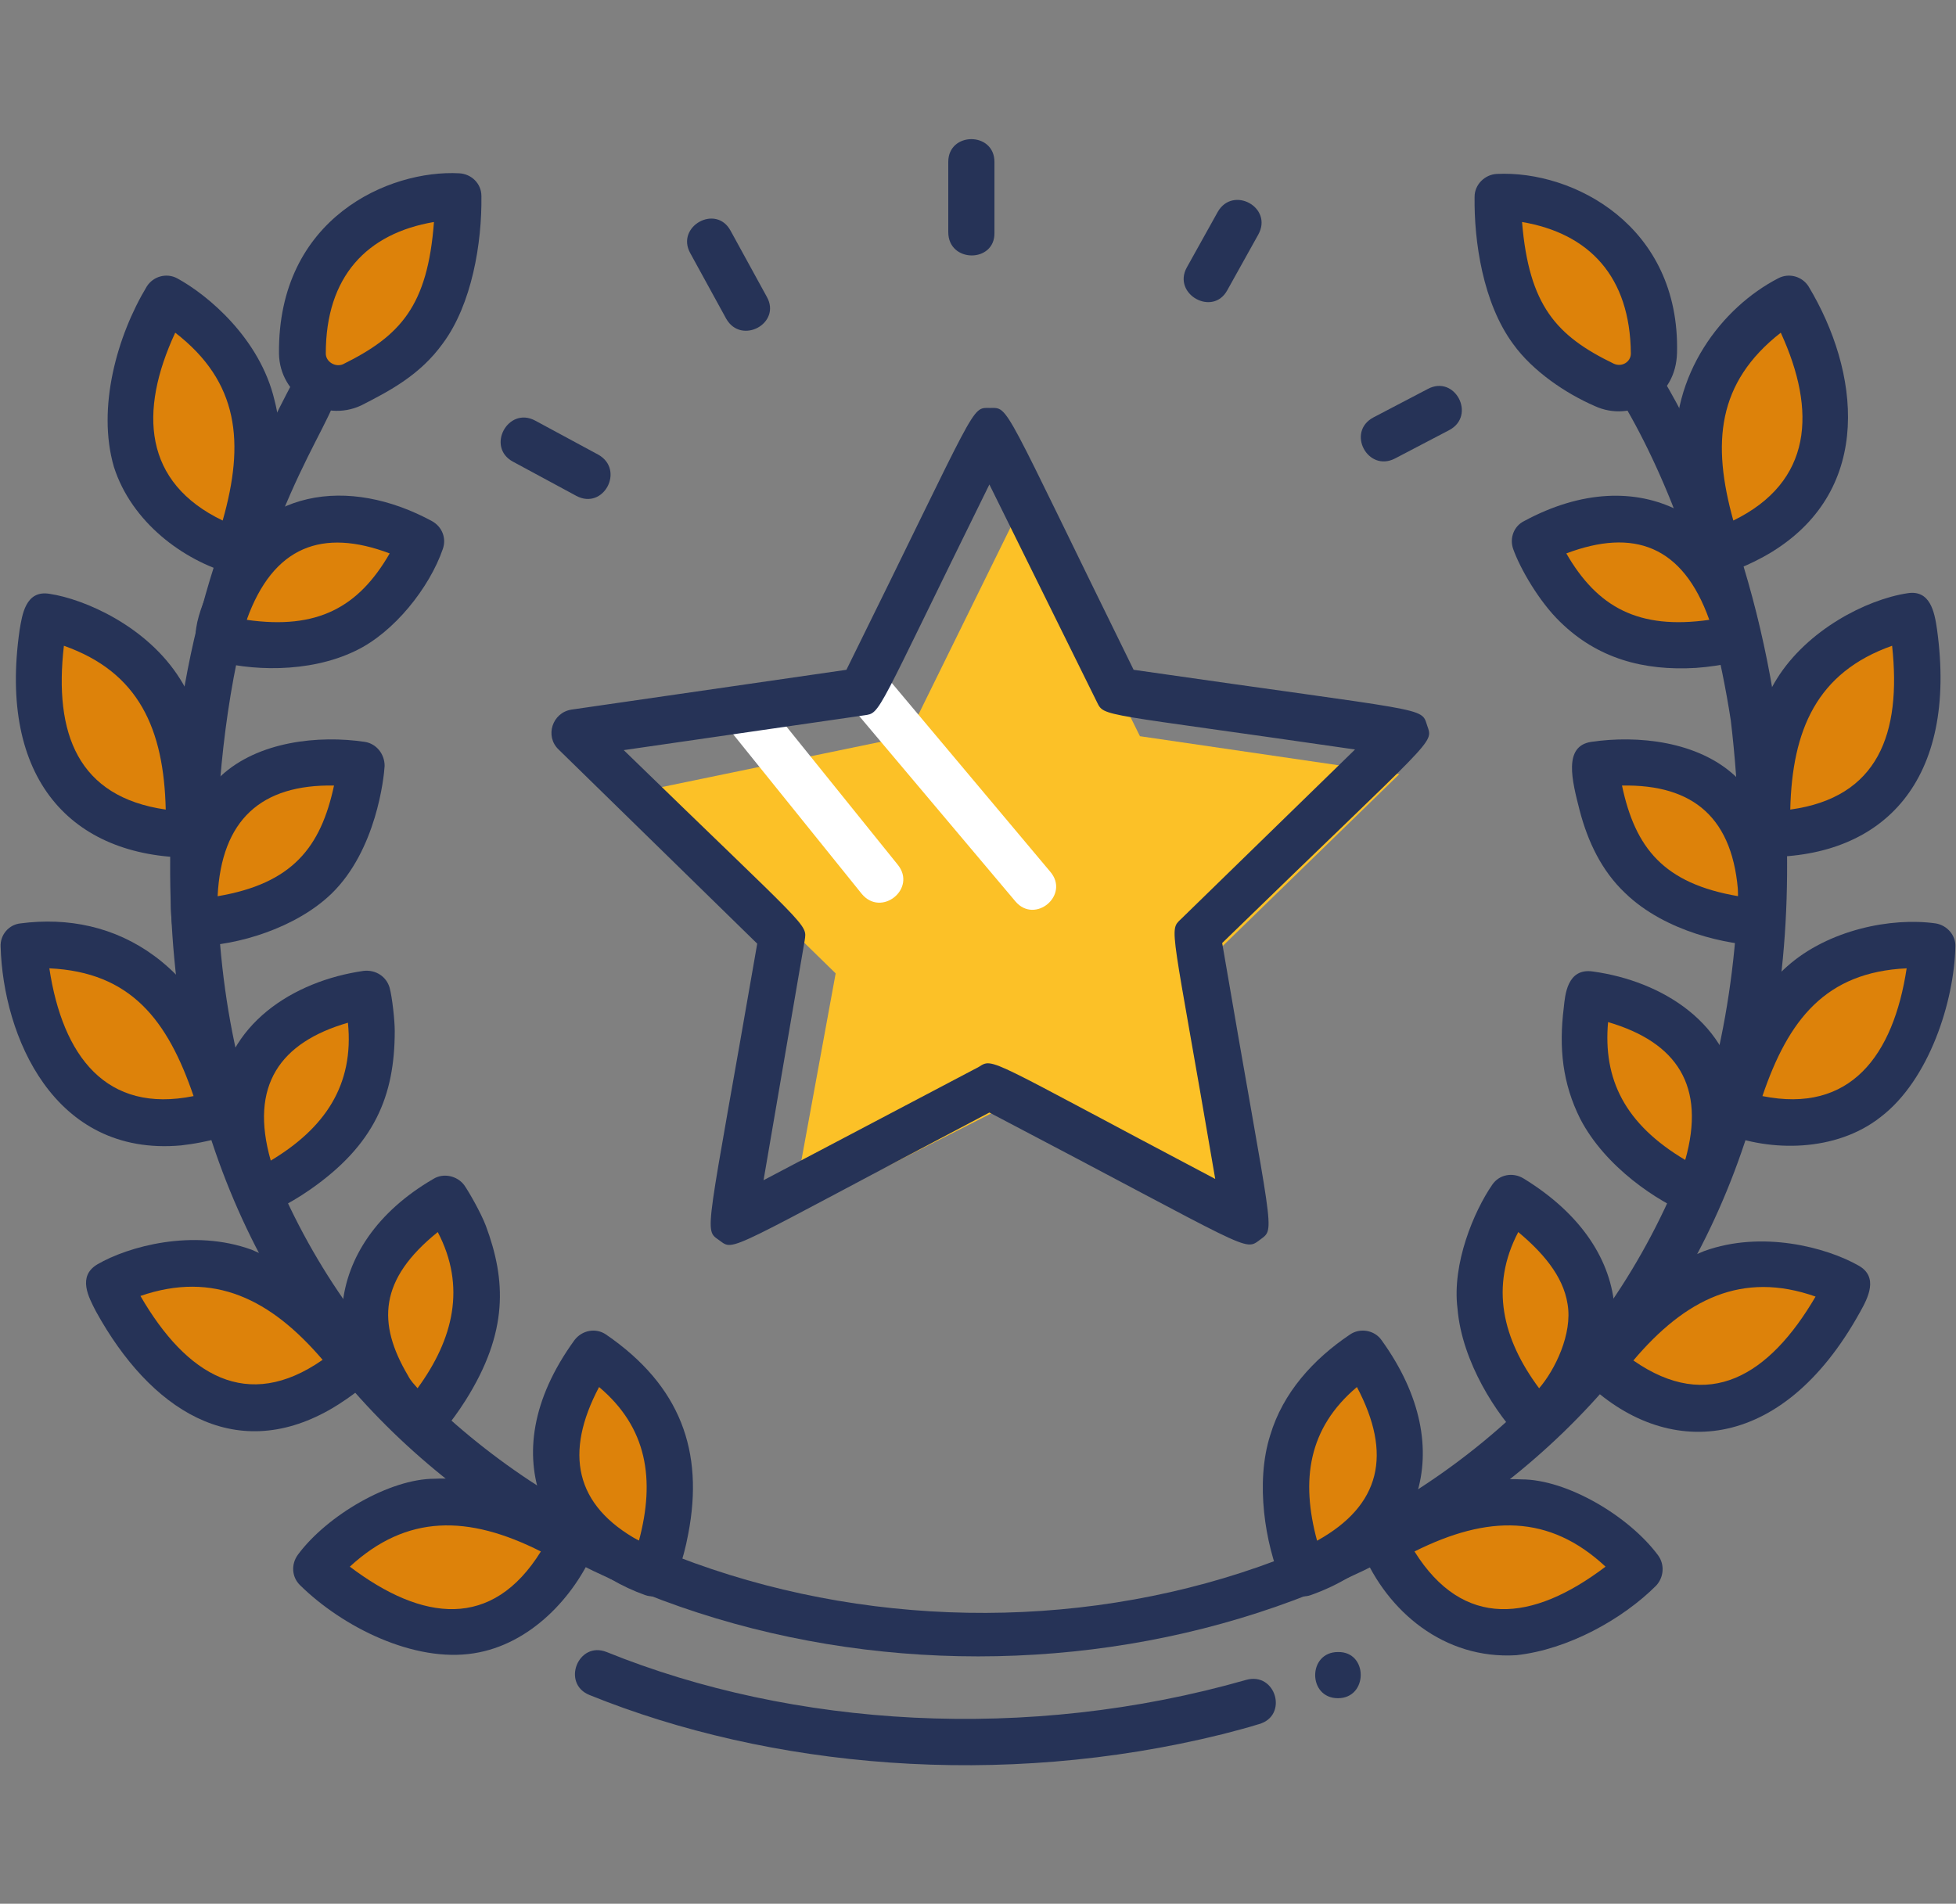 <?xml version="1.0" encoding="utf-8"?>
<!-- Generator: Adobe Illustrator 27.8.1, SVG Export Plug-In . SVG Version: 6.00 Build 0)  -->
<svg version="1.1" id="Layer_1" xmlns="http://www.w3.org/2000/svg" xmlns:xlink="http://www.w3.org/1999/xlink" x="0px" y="0px"
	 viewBox="0 0 309.2 301" style="enable-background:new 0 0 309.2 301;" xml:space="preserve">
<rect x="0" y="0" width="309.2" height="301" fill="#808080" stroke="none"/>
<style type="text/css">
	.st0{fill:#FCC127;}
	.st1{fill:#FFFFFF;}
	.st2{fill:#263357;}
	.st3{fill:#DD820A;}
</style>
<g>
	<g>
		<polygon class="st0" points="161.8,79.2 180.2,116.4 221.2,122.4 191.5,151.3 197.2,193.4 160.5,174.1 125.1,192.1 132.1,153.9 
			102.4,124.9 143.5,116.4 		"/>
	</g>
	<g>
		<path class="st1" d="M136.2,141.3l-20.3-25.2c-3-3.8,2.7-8.4,5.7-4.6l20.3,25.2C145,140.5,139.3,145.1,136.2,141.3z"/>
	</g>
	<g>
		<path class="st1" d="M160.5,142.5L134.8,112c-3.1-3.7,2.5-8.4,5.6-4.7l25.6,30.5C169.2,141.5,163.6,146.2,160.5,142.5z"/>
	</g>
	<g>
		<path class="st2" d="M211.5,268.5c-4.8,0-4.8-7.3,0-7.3C216.3,261.1,216.3,268.5,211.5,268.5z"/>
	</g>
	<g>
		<g>
			<path class="st3" d="M34.5,101c14.2,4.3,27.5-2.1,32.1-15.2C50.5,77.1,37.3,85,34.5,101z"/>
		</g>
		<g>
			<path class="st3" d="M37.5,87.3c2.5-6.3,4.3-16.1,2.5-23c-2-8.4-9.3-14.7-13.6-16.9c-3.9,6.3-7.3,17-4.8,25.5
				C23.9,80.3,31.2,85.5,37.5,87.3z"/>
		</g>
		<g>
			<path class="st3" d="M57.1,121.1c-5.6-0.9-14.6-0.3-19.7,4.5c-5.6,5.1-7.2,14.4-6.5,20.4c4.5-0.1,13.5-1.9,19-7.2
				C54.8,133.9,56.9,125.7,57.1,121.1z"/>
		</g>
		<g>
			<path class="st3" d="M22.7,131.2c4,1,7.2,0.9,7.2,0.9c0.5-7.2-0.7-16-4.5-22.6c-4.2-6.9-12.7-11-18-11.8
				C5.6,103,2.5,126.4,22.7,131.2z"/>
		</g>
		<g>
			<path class="st3" d="M40.8,188.7c4.4-1.8,11.9-6.8,15.5-13.4c3.1-6.1,2.8-14,1.8-18c-13.4,1.9-22.3,10.8-19.5,24.2
				C39.2,185.8,40.8,188.7,40.8,188.7z"/>
		</g>
		<g>
			<path class="st3" d="M35.3,176c-3.7-13.8-10.5-24.1-24.3-26.1c-4.1-0.6-7.2-0.1-7.2-0.1c0.2,7.9,3.7,19,10.4,24.1
				C20.3,178.8,29.4,178.3,35.3,176z"/>
		</g>
		<g>
			<path class="st3" d="M66.1,225.2c0,0,2.2-2.2,4.3-5.6c7.9-12.5,4.1-20.8,2.6-24.9c-0.6-1.4-2.4-4.5-2.8-5
				c-5.2,3.1-11.5,9.3-12.5,16.2C56.7,212.6,61,220.7,66.1,225.2z"/>
		</g>
		<g>
			<path class="st3" d="M56.2,215.7c-4.2-5.5-10.8-11.8-17.7-14.4c-7.5-2.7-16.6-0.7-21.3,2c1.6,4.4,13.8,27.4,33.1,16.7
				C54,218,56.2,215.7,56.2,215.7z"/>
		</g>
		<g>
			<path class="st3" d="M93.8,214.2c0,0-1.8,2.5-3.5,6.2c-4.6,10.3-2.6,18.4,6.4,25.1c3.5,2.3,6.5,3.4,6.5,3.4
				c1.9-4.3,3.9-13.6,1.6-20.8C103.2,222.4,98.7,217.5,93.8,214.2z"/>
		</g>
		<g>
			<path class="st3" d="M68.9,237.7c-8.4,0.5-15.9,6.6-18.9,10.5c3.4,3.4,14.2,11.3,24.3,9.8c7.8-1.2,13.7-8,16.2-14.1
				C83.5,240.2,77.1,237.4,68.9,237.7z"/>
		</g>
		<g>
			<path class="st3" d="M55.7,61c8.1-3.9,17.2-10,16.7-29.7c-9.3-0.4-24.9,5.6-24.7,24.8C47.8,60,51.9,62.7,55.7,61z"/>
		</g>
	</g>
	<g>
		<g>
			<path class="st3" d="M242.6,85.8c1.3,3.7,5.7,11.1,11.9,14c6.8,3.2,15.4,2.6,20.2,1.1c-1.2-6.9-5.7-14.5-12-17.4
				C256.4,80.9,248.1,82.8,242.6,85.8z"/>
		</g>
		<g>
			<path class="st3" d="M271.7,87.3c0,0,3-0.9,6.6-3c8.2-5.1,10.8-11.9,10.2-20.2c-0.5-5.5-2.8-12.1-5.6-16.7
				c-6.4,3.4-15.1,12.2-14.3,25C268.8,77.5,270.4,84,271.7,87.3z"/>
		</g>
		<g>
			<path class="st3" d="M278.4,146c0.7-5.5-0.7-15.1-6.5-20.4c-5.1-4.7-13.9-5.5-19.7-4.5c0,0,0,0.7,0.2,1.8
				c1.9,13,8.2,19.4,19.1,22.1C275.3,145.9,278.4,146,278.4,146z"/>
		</g>
		<g>
			<path class="st3" d="M279.4,132c6.5,0.2,14.9-2.5,19.4-8.6c4.9-6,5-19.9,3.1-25.8c0,0-3.1,0.5-6.9,2.3
				C282.4,105.9,278.3,117.9,279.4,132z"/>
		</g>
		<g>
			<path class="st3" d="M268.4,188.7c3-5.6,4-15,0.3-21.2c-3.5-6-11.8-9.3-17.5-10.1c-0.5,1.8-1.1,6.8-0.3,11.6
				c0.4,2.1,1,4.2,2.1,6.3C256.2,181.3,263.1,186.6,268.4,188.7z"/>
		</g>
		<g>
			<path class="st3" d="M284.9,155.8c-4.2,3.7-6.7,8.7-8.4,12.8c-1.7,4.1-2.6,7.4-2.6,7.4c18.4,7.3,30.9-7.3,31.5-26.2
				C300.7,149.1,291.3,150,284.9,155.8z"/>
		</g>
		<g>
			<path class="st3" d="M238.8,189.7c-1.3,1.8-5.8,9.8-4.9,17.1c0.6,7.2,5.6,15,9.1,18.5c3.9-3.5,9.6-11.6,8.3-19.4
				C250.4,198.9,243.9,192.7,238.8,189.7z"/>
		</g>
		<g>
			<path class="st3" d="M253,215.7c11.3,11.2,26.7,10.2,37.8-9.9c0.8-1.5,1.2-2.5,1.2-2.5s-2.7-1.6-6.8-2.5
				C271.6,197.6,261.6,204.4,253,215.7z"/>
		</g>
		<g>
			<path class="st3" d="M215.4,214.2c-10.7,7.3-13.6,16.4-11.5,27.8c0.8,4.1,2,6.9,2,6.9C220.8,243.4,226.6,229.4,215.4,214.2z"/>
		</g>
		<g>
			<path class="st3" d="M240.3,237.7c-5.3-0.2-10.9,0.6-21.7,6.2c7.9,18.6,27.1,17.6,40.5,4.3C256.3,244.3,248.7,238.2,240.3,237.7z
				"/>
		</g>
		<g>
			<path class="st3" d="M253.5,61c3.8,1.7,7.9-1,7.9-4.9c0.2-18.2-14.3-25.2-24.7-24.8c0,0-0.1,3.3,0.5,7.5
				C239.1,51.3,244,56.4,253.5,61z"/>
		</g>
	</g>
	<g>
		<path class="st2" d="M33.4,104.3c-4.5-1.4-1.9-8,0.2-12.3c6.9-15,21.6-16.7,34.7-9.6c1.6,0.9,2.3,2.7,1.7,4.4
			c-2.1,6.1-7.7,13.2-13.8,16.1C48.8,106.5,39.3,106.1,33.4,104.3z M54.7,99.7L54.7,99.7L54.7,99.7z M39,98
			c11.2,1.6,17.7-2,22.6-10.5C51,83.5,43.2,86.3,39,98z"/>
	</g>
	<g>
		<path class="st2" d="M246.6,98.3c-3.3-3.2-6.3-8.4-7.4-11.5c-0.6-1.7,0.1-3.6,1.7-4.4c18.3-9.9,34.2-0.6,37.4,17.8
			c0.3,1.8-0.8,3.6-2.5,4.1c-0.1,0-3.4,1-7.7,1.3C259.8,106.1,252.5,104.1,246.6,98.3z M270.2,98c-4.2-11.8-12-14.5-22.6-10.5
			C252.5,96,259,99.6,270.2,98z"/>
	</g>
	<g>
		<path class="st2" d="M36.5,90.7C29,88.6,20.8,82.6,18,73.8c-2.7-9.3,0.5-20.7,5.2-28.5c1-1.6,3.1-2.2,4.8-1.3
			c4.8,2.6,13.1,9.5,15.4,19.3c2,7.6,0.2,18-2.6,25.2C40.2,90.3,38.2,91.2,36.5,90.7z M27.7,52.6c-5.8,12.5-5,23.7,7.5,29.7
			C38.7,70,37.8,60.4,27.7,52.6z"/>
	</g>
	<g>
		<path class="st2" d="M268.3,88.5c-1.5-3.7-3.2-10.5-3.4-16.1c-0.9-13.2,7.3-23.8,16.2-28.4c1.7-0.9,3.8-0.3,4.8,1.3
			c8,13.3,10.4,31.9-5.7,41.9c-3.9,2.4-7.3,3.4-7.5,3.4C271,91.2,269,90.3,268.3,88.5z M281.5,52.6c-10.1,7.9-10.9,17.5-7.5,29.7
			C286.5,76.2,287.2,65,281.5,52.6z M269.3,64.2L269.3,64.2L269.3,64.2z"/>
	</g>
	<g>
		<path class="st2" d="M27.2,146.2c-0.8-6.4,0.9-17.3,7.7-23.5c5.9-5.5,15.5-6.5,22.8-5.4c1.8,0.3,3.1,1.9,3.1,3.8
			c-0.1,1.8-1.3,13.3-8.4,20.2c-5.6,5.4-14.8,8.2-21.5,8.3C29,149.5,27.4,148.1,27.2,146.2z M34.4,141.7c11.8-2,16.3-7.7,18.4-17.5
			C41.3,124,35,129.6,34.4,141.7z M49.8,138.6L49.8,138.6L49.8,138.6z"/>
	</g>
	<g>
		<path class="st2" d="M278.4,149.5C278.4,149.5,278.3,149.5,278.4,149.5c-5.1-0.1-15.1-2.1-21.5-8.3c-3.7-3.5-5.9-8.1-7.2-13.1
			c-1.2-4.7-2.6-10.1,1.8-10.8c7.4-1.1,16.9-0.1,22.8,5.4c6.4,5.9,8.5,16.4,7.7,23.5C281.8,148.1,280.2,149.5,278.4,149.5z
			 M274.8,141.7c-0.7-12.4-7.1-17.7-18.4-17.5C258.5,134.1,263,139.7,274.8,141.7z"/>
	</g>
	<g>
		<path class="st2" d="M3.1,99.6c0.4-2.3,0.9-6.4,4.8-5.7c5.3,0.8,15.3,5,20.6,13.5c4.1,6.5,5.7,17.2,5.1,24.8
			c-0.1,1.9-1.7,3.3-3.5,3.4C11.3,135.5-0.3,123.2,3.1,99.6z M10.1,102.1C8.5,116,12.3,126,26.2,128C25.9,115.3,22,106.3,10.1,102.1
			z"/>
	</g>
	<g>
		<path class="st2" d="M279.3,135.5c-1.9-0.1-3.4-1.5-3.5-3.4c-0.6-7.6,1-18.3,5.1-24.8c4.8-7.7,14.1-12.5,20.6-13.5
			c3.6-0.6,4.3,2.9,4.7,5.7C309.5,123.4,297.8,135.5,279.3,135.5z M283,128c13.9-1.9,17.6-12,16.1-25.9
			C287.2,106.3,283.3,115.4,283,128z"/>
	</g>
	<g>
		<path class="st2" d="M34.6,174c1-12,11.7-18.9,22.9-20.5c1.9-0.2,3.6,0.9,4.1,2.7c0.4,1.5,0.8,5.1,0.8,6.8
			c0,10.3-3.2,18-13.4,25.1c-3.6,2.5-6.7,3.8-6.9,3.8C36,194.4,34,180.1,34.6,174z M55,161.7c-10.7,3.1-15.6,9.9-12.2,21.8
			C51.3,178.4,56,171.6,55,161.7z M56.2,175.2L56.2,175.2L56.2,175.2z"/>
	</g>
	<g>
		<path class="st2" d="M267.1,192c-5-2-13.3-7.4-17.3-15.1c-2.8-5.6-3.4-11.2-2.6-17.6c0.2-1.9,0.5-6.3,4.6-5.7
			c10.9,1.5,21.9,8.2,22.9,20.5c0.6,5.8-1,12.4-3,16.1C270.8,191.9,268.8,192.6,267.1,192z M266.4,183.4
			c3.3-11.7-1.3-18.6-12.2-21.8C253.4,170.6,256.8,177.7,266.4,183.4z"/>
	</g>
	<g>
		<path class="st2" d="M0.1,149.7c-0.1-1.9,1.3-3.5,3.1-3.7c15.1-2,29.6,6.1,35.6,28.9c0.5,1.8-0.5,3.7-2.2,4.4
			c-0.1,0.1-3.5,1.3-8,1.8C8.4,182.9,0.5,163.7,0.1,149.7z M7.8,153.1c2.1,13.9,9,23,22.8,20.2C26.5,161.3,20.7,153.7,7.8,153.1z"/>
	</g>
	<g>
		<path class="st2" d="M272.6,179.2c-1.7-0.7-2.7-2.6-2.2-4.4c1.9-7.3,6.1-16.7,12.1-22C289,147,299,145,306,146
			c1.8,0.3,3.2,1.9,3.1,3.7c-0.2,8.6-4.1,21-11.8,26.9C290.2,182.2,279.8,182.1,272.6,179.2z M278.6,173.3
			c13.9,2.8,20.7-6.4,22.8-20.2C288.6,153.7,282.7,161.2,278.6,173.3z M284.9,155.6L284.9,155.6L284.9,155.6z"/>
	</g>
	<g>
		<path class="st2" d="M63.7,227.8c-14-12.3-13.1-31,4.8-41.4c1.6-1,3.8-0.5,4.9,1c0.7,1,2.6,4.3,3.4,6.4c3.2,8.6,3.6,16.8-3.2,27.6
			c-2.4,3.8-4.7,6.2-4.8,6.3C67.4,229,65.2,229.1,63.7,227.8z M69.2,194.8c-9.3,7.5-9.6,14.4-4.7,22.7c0.4,0.8,1,1.4,1.5,2
			C71.7,211.7,73.7,203.4,69.2,194.8z"/>
	</g>
	<g>
		<path class="st2" d="M240.5,227.6c-3.8-3.8-9.4-12.2-10.1-20.7c-0.9-7.1,2.6-15.4,5.5-19.6c1.1-1.6,3.2-2,4.9-1
			c18.8,11.5,18.1,29.7,4.8,41.5C244,229.1,241.8,229,240.5,227.6z M240,194.8c-4.5,8.6-2.5,16.9,3.3,24.7c2.5-2.9,5.3-8.6,4.5-13.3
			C247.1,201.6,243.6,197.8,240,194.8z"/>
	</g>
	<g>
		<path class="st2" d="M15.2,207.4c-1.2-2.3-3-5.6,0.2-7.5c4.8-2.8,15.1-5.7,24.4-2.3c7.9,3.3,14.2,8.9,19.3,15.6
			c1.1,1.5,1,3.5-0.3,4.8c-0.1,0.1-2.7,2.6-6.7,4.9C36.9,231.5,23.7,222.8,15.2,207.4z M22.2,204.9c7.3,12.6,16.9,18.4,28.8,10.1
			C42.8,205.4,33.8,200.9,22.2,204.9z"/>
	</g>
	<g>
		<path class="st2" d="M250.4,218.2c-1.3-1.3-1.4-3.4-0.3-4.8c6.6-8.7,13.1-13.1,19.3-15.6c9.1-3.3,19.3-0.6,24.4,2.3
			c3.2,1.8,1.5,5.1,0.2,7.4C281.6,229.9,263.3,230.9,250.4,218.2z M258.2,215.1c11.9,8.3,21.5,2.4,28.8-10.1
			C275.4,200.9,266.4,205.4,258.2,215.1z"/>
	</g>
	<g>
		<path class="st2" d="M102,252.2c-15.1-5.4-24.9-21.4-11.2-40.3c1.2-1.6,3.4-2,5-0.9c11.8,8.1,15.5,18.5,13,31.5
			c-0.8,4.4-2.2,7.6-2.2,7.7C105.8,252,103.7,252.8,102,252.2z M101,243.6c2.6-9.7,1.3-17.9-6.3-24.3C89.2,229.7,90.8,238,101,243.6
			z"/>
	</g>
	<g>
		<path class="st2" d="M202.6,250.2c-2.6-6.1-4.2-15.8-1.8-23.3c2-6.7,6.8-12,12.6-15.9c1.6-1.1,3.9-0.7,5,0.9
			c12.7,17.6,5.7,34.3-11.2,40.3C205.5,252.8,203.4,252,202.6,250.2z M208.2,243.6c10.1-5.6,11.9-13.7,6.3-24.3
			C206.8,225.8,205.6,234,208.2,243.6z M204.3,227.9L204.3,227.9L204.3,227.9z"/>
	</g>
	<g>
		<path class="st2" d="M47.4,250.6c-1.3-1.3-1.4-3.3-0.3-4.8c4.6-6.2,14.5-12,21.6-12c9-0.4,16.7,3.1,23.5,6.6
			c1.7,0.9,2.4,2.9,1.7,4.7c-3.1,7.3-10,14.9-19,16.3C65.5,262.9,54.2,257.3,47.4,250.6z M55.3,247.7c11.5,8.7,22.5,10,30.2-2.4
			C74,239.5,64.3,239.4,55.3,247.7z"/>
	</g>
	<g>
		<path class="st2" d="M215.3,245.2c-0.7-1.8,0-3.8,1.7-4.7c7.1-3.7,14.5-7,23.5-6.6c7.2,0,17,5.8,21.6,12c1.1,1.5,0.9,3.5-0.3,4.8
			c-5.3,5.3-13.9,10.1-22.1,11C228.3,262.4,219.3,254.8,215.3,245.2z M223.6,245.3c7.7,12.3,18.6,11.2,30.2,2.4
			C244.9,239.4,235.2,239.5,223.6,245.3z"/>
	</g>
	<g>
		<path class="st2" d="M93.2,268c-4.5-1.8-1.8-8.6,2.7-6.8c29.4,11.9,66.5,14.3,101.1,4.4c4.7-1.3,6.7,5.7,2,7
			c-1.9,0.6-3.9,1.1-5.8,1.6C158.1,282.9,121.6,279.5,93.2,268z"/>
	</g>
	<g>
		<path class="st2" d="M26.9,136.3c-0.1-28.9,6.8-52.3,19.6-76.3c0.9-1.8,3.2-2.5,5-1.5c6.1,3.2-3.8,9.5-11.5,35.9
			c-3.9,12.7-5.8,29.1-5.7,42c-1,162.2,261.1,161.2,239.3-22.5c-3.1-20.1-9.9-38.2-17.1-50.3c-2.5-4.2,3.8-7.9,6.3-3.8
			c11.5,19.3,19.8,47.5,19.7,76.5C283.3,303.7,25.9,303.8,26.9,136.3z"/>
	</g>
	<g>
		<path class="st2" d="M44.1,55.9c-0.2-21.5,17.5-29.1,28.5-28.5c1.9,0.1,3.5,1.6,3.5,3.6c0.1,7.4-1.5,17.1-6.1,23.3
			c-3.6,5-8.4,7.5-12.9,9.8C51.1,66.9,44.2,62.5,44.1,55.9z M68.6,35.1C58,36.9,51.5,43.7,51.5,55.9c0,1.3,1.5,2.2,2.7,1.7
			C63.3,53.1,67.6,48.4,68.6,35.1z"/>
	</g>
	<g>
		<path class="st2" d="M252.1,64.2c-4.6-2-9.8-5.5-12.9-9.8c-4.8-6.5-6.2-16.3-6.1-23.3c0-1.9,1.6-3.5,3.5-3.6
			c12.1-0.6,29,8.2,28.5,28.3c-0.1,3.5-1.7,6.1-4.2,7.7C258.2,65.3,254.9,65.5,252.1,64.2z M240.6,35.1c1.1,13.2,5.4,18,14.5,22.4
			c1.3,0.6,2.7-0.3,2.7-1.6C257.7,43.7,251.2,36.9,240.6,35.1z"/>
	</g>
	<g>
		<path class="st2" d="M156.4,175.9c-42.2,22.2-40.2,22-42.7,20.2c-2.5-1.8-2.1-0.1,6-46.9l-31.4-30.7c-2.2-2.1-1-5.8,2-6.3
			l43.5-6.3c21.1-42.7,19.6-41.4,22.7-41.4c3.1,0,1.7-1.3,22.7,41.4c47.1,6.8,45.4,5.8,46.4,8.8c1,3,1.7,1.2-32.4,34.4
			c8,46.9,8.5,45,6,46.9C196.6,197.9,198.4,197.9,156.4,175.9z M192.1,186.4c-6.9-40.5-7.4-39.2-5.4-41.1l27.5-26.8
			c-40.6-5.9-39.6-5.1-40.8-7.5l-17-34.4c-18.2,36.9-17.1,36.1-19.8,36.5l-38,5.5c29.5,28.7,29,27.4,28.6,30.1l-6.5,37.9l34-17.9
			C157.1,167.2,155.7,167.2,192.1,186.4z"/>
	</g>
	<g>
		<path class="st2" d="M149.9,36.7V25.6c0-4.8,7.3-4.8,7.3,0v11.2C157.3,41.6,149.9,41.6,149.9,36.7z"/>
	</g>
	<g>
		<path class="st2" d="M114.8,50.4L109.1,40c-2.3-4.2,4.1-7.8,6.4-3.5l5.7,10.4C123.6,51.1,117.2,54.6,114.8,50.4z"/>
	</g>
	<g>
		<path class="st2" d="M91.1,78.4l-10-5.4c-4.3-2.3-0.8-8.8,3.5-6.5l10,5.4C98.8,74.3,95.4,80.7,91.1,78.4z"/>
	</g>
	<g>
		<path class="st2" d="M217.1,66l8.6-4.5c4.3-2.3,7.7,4.2,3.4,6.5l-8.6,4.5C216.2,74.7,212.8,68.3,217.1,66z"/>
	</g>
	<g>
		<path class="st2" d="M187.6,42.3l4.9-8.8c2.4-4.2,8.8-0.7,6.4,3.6l-4.9,8.8C191.7,50.1,185.3,46.5,187.6,42.3z"/>
	</g>
</g>
</svg>
